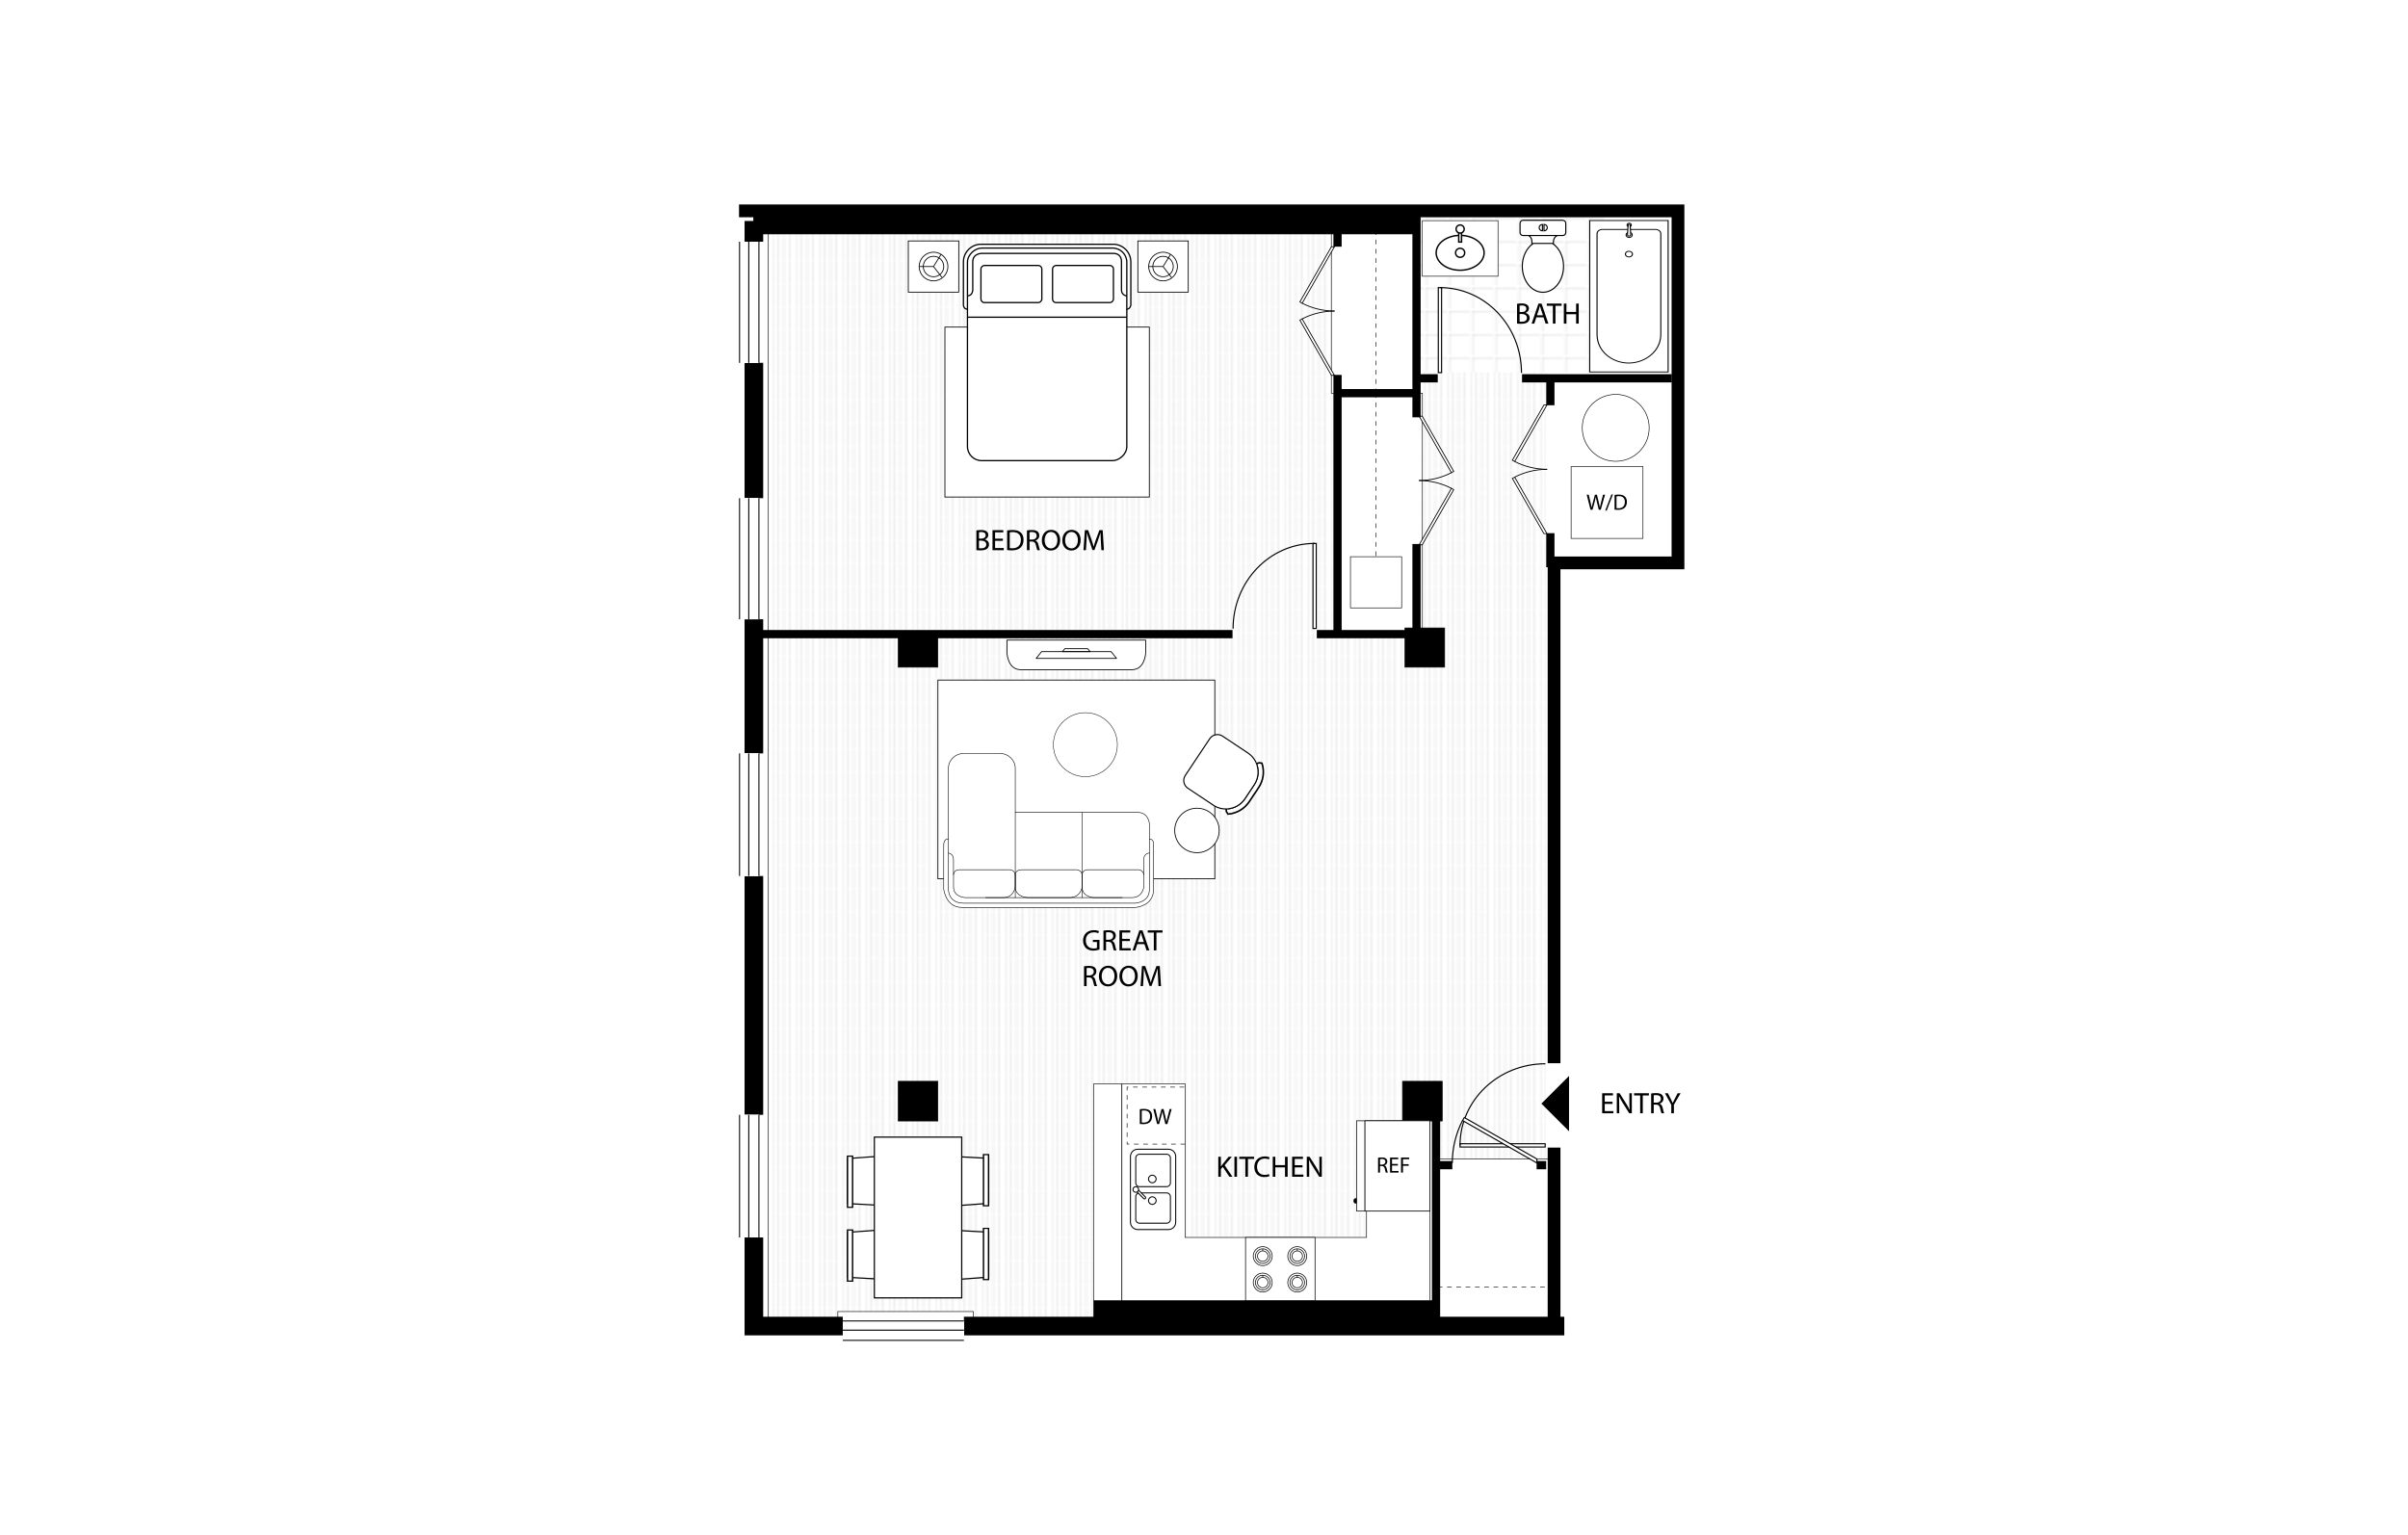 <?xml version="1.0" encoding="UTF-8"?><svg id="y" xmlns="http://www.w3.org/2000/svg" xmlns:xlink="http://www.w3.org/1999/xlink" viewBox="0 0 1035 660"><defs><style>.ax,.ay,.az,.ba,.bb,.bc,.bd,.be,.bf,.bg{fill:none;}.bh{fill:url(#z);}.bi{fill:url(#aa);}.ay,.az,.ba,.bj,.bk,.bb,.bc,.bd,.bl,.bm,.bn,.bo,.bp,.bq,.br,.bs,.bt,.bu,.bv,.be,.bf,.bg{stroke:#000;}.ay,.bv{stroke-width:.3px;}.az,.bc,.bm,.bn,.bo,.bp{stroke-linecap:round;stroke-linejoin:round;}.az,.bp{stroke-width:.24px;}.ba{stroke-dasharray:2;}.ba,.bl,.bt{stroke-width:.26px;}.bw{fill:#c6c6c6;}.bx,.bj,.bk,.bm,.bn,.bo,.bp,.bq,.br,.bs,.bt,.bu,.bv{fill:#fff;}.bj{stroke-width:.24px;}.bj,.bk,.bb,.bd{stroke-miterlimit:10;}.bk,.br{stroke-width:.35px;}.bb,.bn{stroke-width:.36px;}.bc,.bm{stroke-width:.352px;}.bd{stroke-width:.311px;}.by{clip-path:url(#b);}.bo{stroke-width:.204px;}.bq{stroke-width:.513px;}.bs{stroke-width:.35px;}.bu{stroke-width:.292px;}.be{stroke-width:8px;}.bf{stroke-width:5.49px;}.bg{stroke-width:3.54px;}</style><clipPath id="b"><rect class="bx" y=".15" width="22.677" height="5.637"/></clipPath><symbol id="a" viewBox="0 0 22.677 5.939"><rect class="bx" y=".15" width="22.677" height="5.637"/><g class="by"><rect class="bx" y=".15" width="22.677" height="5.637"/></g><path d="M22.677,5.639H0V.301h22.677v5.338ZM22.677,0H0v5.939h22.677V0Z"/><line class="bd" y1="3.102" x2="22.677" y2="3.102"/></symbol><symbol id="c" viewBox="0 0 23.062 12.686"><polygon id="d" class="bu" points="19.685 .2 20.147 1.01 .146 12.434 .146 11.361 19.685 .2"/><path class="ay" d="M22.912,12.502c0-4.162-1.001-8.079-2.765-11.503"/></symbol><symbol id="e" viewBox="0 0 22.659 23.155"><rect id="f" class="bv" x=".15" y=".15" width=".88" height="22.855"/><path class="ay" d="M22.509,23.069C22.509,10.412,12.695.15.59.15"/></symbol><symbol id="g" viewBox="0 0 45.842 12.686"><use width="23.062" height="12.686" xlink:href="#c"/><use width="23.062" height="12.686" transform="translate(45.842) rotate(-180) scale(1 -1)" xlink:href="#c"/></symbol><symbol id="h" viewBox="0 0 12.086 11.432"><g id="i"><g id="j"><path class="br" d="M.175,4.444C.175,2.087,2.804.175,6.042.175c3.244,0,5.869,1.912,5.869,4.269,0,2.356-2.625,4.265-5.869,4.265C2.804,8.709.175,6.8.175,4.444"/><path class="br" d="M4.926,4.439c0-.607.5-1.102,1.117-1.102.618,0,1.118.494,1.118,1.102,0,.614-.5,1.109-1.118,1.109-.617,0-1.117-.495-1.117-1.109"/></g></g><rect class="br" x="5.699" y="7.084" width=".688" height="2.636"/><path class="br" d="M7.037,10.263c0,.548-.445.994-.994.994-.549,0-.994-.446-.994-.994,0-.549.445-.994.994-.994.548,0,.994.445.994.994Z"/></symbol><symbol id="k" viewBox="0 0 12.086 11.432"><use width="12.086" height="11.432" xlink:href="#h"/></symbol><symbol id="l" viewBox="0 0 24.798 15.59"><g id="m"><g id="n"><path class="bv" d="M2.344,14.715c-1.21,0-2.194-.989-2.194-2.202V3.227C.15,2.012,1.134,1.022,2.344,1.022h19.93c1.21,0,2.194.989,2.194,2.204v9.286c0,1.213-.984,2.202-2.194,2.202H2.344Z"/><path class="bv" d="M3.197,2.622h6.922c.619,0,1.121.502,1.121,1.121v8.251c0,.619-.503,1.122-1.122,1.122H3.194c-.619,0-1.121-.502-1.121-1.121V3.746c0-.62.504-1.124,1.124-1.124Z"/><path class="bv" d="M22.948,11.992c0,.618-.505,1.124-1.12,1.124h-7.571c-.615,0-1.119-.506-1.119-1.124V3.746c0-.618.504-1.124,1.119-1.124h7.571c.615,0,1.12.506,1.12,1.124v8.246Z"/><path class="bv" d="M10.065,7.636c0,.638-.518,1.156-1.152,1.156-.639,0-1.153-.519-1.153-1.156s.515-1.156,1.153-1.156c.635,0,1.152.519,1.152,1.156"/><path class="bv" d="M16.614,7.636c0,.638-.517,1.156-1.152,1.156-.639,0-1.152-.519-1.152-1.156s.514-1.156,1.152-1.156c.636,0,1.152.519,1.152,1.156"/><path class="bv" d="M9.53,5.022c-.136.139-.136.358.002.499.139.137.358.137.496,0l2.124-2.129c.135-.138.135-.361.001-.497-.141-.141-.363-.141-.501,0l-2.122,2.127Z"/><path class="bv" d="M13.127,2.63c0,.473-.382.855-.853.855-.467,0-.848-.382-.848-.855,0-.468.381-.851.848-.851.471,0,.853.383.853.851"/></g><path class="bv" d="M.15,15.59"/><path class="bv" d="M24.798,15.59"/><path class="bv" d="M24.798,0"/><path class="bv" d="M.15,0"/></g></symbol><symbol id="o" viewBox="0 0 22.677 5.939"><use width="22.677" height="5.939" xlink:href="#a"/></symbol><symbol id="p" viewBox="0 0 22.407 50.698"><g id="q"><rect class="bv" x=".15" y=".15" width="22.107" height="50.398"/><path class="bv" d="M2.218,12.669C2.218,6.959,6.71,3.162,11.204,3.125c4.493-.04,8.985,3.676,8.985,9.545v33.443c0,1.252-1.236,1.461-1.236,1.461H3.455s-1.236-.209-1.236-1.461V12.669Z"/><path class="bv" d="M12.202,39.375c0,.525-.448.951-.998.951-.554,0-.999-.426-.999-.951,0-.524.445-.95.999-.95.55,0,.998.426.998.95"/><path class="bv" d="M10.524,46.374c-.336-.338-.337-.886.003-1.225.341-.337.886-.337,1.224.003.338.338.337.886-.002,1.225-.34.337-.888.336-1.225-.003"/><path class="bv" d="M10.71,49.485c-.232-.231-.231-.605.002-.837.233-.23.606-.229.838.002.23.232.23.607-.002.837-.233.232-.607.231-.838-.002"/><path class="bv" d="M10.696,45.801c.001-.209.247-.455.46-.457.21.003.455.249.456.459l-.16,3.049c.002.208-.095.457-.305.457-.212-.001-.308-.25-.306-.461l-.144-3.048Z"/></g></symbol><symbol id="r" viewBox="0 0 12.599 19.669"><g id="s"><path class="bv" d="M2.323,15.492s1.103-.378,1.161-1.775v-1.498h5.766v1.471c0,1.399,1.026,1.803,1.026,1.803H2.323Z"/><path class="bv" d="M11.636,15.415c.447,0,.812.364.812.809v2.486c0,.445-.365.81-.812.81H.965c-.449,0-.815-.364-.815-.81v-2.486c0-.444.366-.809.815-.809h10.671Z"/><path class="bv" d="M6.298.15c3.061,0,5.553,3.13,5.553,6.976,0,2.551-1.107,4.897-2.889,6.123l-.059.04H3.729l-.056-.04c-1.806-1.217-2.926-3.564-2.926-6.123C.748,3.28,3.239.15,6.298.15"/><path class="bv" d="M7.306,17.537c0-.477-.393-.858-.881-.86v1.721c.488-.002.881-.385.881-.86Z"/><path class="bv" d="M6.001,16.676c-.484,0-.879.383-.879.86,0,.477.395.86.879.86h.002v-1.721h-.002Z"/></g></symbol><symbol id="t" viewBox="0 0 61.56 47.7"><path class="bn" d="M43.02,46.374c0,.973,1.147,1.145,1.147,1.145h12.214c2.762,0,5-2.238,5-5V5.18c0-2.762-2.238-5-5-5h-12.214s-1.051.052-1.141,1.006c-.004.043-.006.087-.006.134v45.055Z"/><rect class="bn" x=".18" y="1.32" width="60.12" height="45.061" rx="4" ry="4"/><path class="bb" d="M46.74,46.38s.208-1.504,1.666-1.504h8.041s2.315.173,2.353-2.276V5.319s-.018-2.499-2.373-2.499h-7.917s-1.71.012-1.71-1.5"/><rect class="bb" x="44.88" y="25.38" width="10.5" height="17.219" rx="1" ry="1"/><rect class="bb" x="44.88" y="5.13" width="10.5" height="17.219" rx="1" ry="1"/><line class="bb" x1="40.74" y1="1.32" x2="40.74" y2="46.38"/></symbol><symbol id="u" viewBox="0 0 7.44 14.819"><polygon points="0 0 0 14.819 7.44 7.38 .06 0 0 0"/></symbol><symbol id="v" viewBox="0 0 13.786 14.961"><path class="bk" d="M.977,3.405l-.435-.341-.273-.547C1.435,1.028,3.189.175,5.085.175h3.617c1.895,0,3.649.853,4.814,2.34l-.272.596-.456.357"/><path class="bj" d="M12.624,3.214c-.908-1.159-2.327-1.905-3.922-1.905h-3.617c-1.596,0-3.015.747-3.923,1.907"/><path class="bj" d="M1.162,3.216C.509,4.049.12,5.097.12,6.235v6.606c0,1.105.895,2,2,2h9.546c1.105,0,2-.895,2-2v-6.606c0-1.139-.389-2.187-1.042-3.021"/><path class="bj" d="M12.624,3.214c-.908-1.159-2.327-1.905-3.922-1.905h-3.617c-1.596,0-3.015.747-3.923,1.907"/></symbol><symbol id="w" viewBox="0 0 13.6 15.678"><g id="x"><polygon class="br" points="13.425 15.253 13.425 .191 .175 1.328 .175 14.409 13.425 15.253"/><line class="br" x1="1.137" y1="14.409" x2="1.137" y2="1.328"/><rect class="br" x=".175" y=".628" width="1.25" height="14.875"/></g></symbol><pattern id="z" x="0" y="0" width="9.688" height="9.691" patternTransform="translate(-15553.051 -227.503) rotate(90)" patternUnits="userSpaceOnUse" viewBox="0 0 9.688 9.691"><rect class="ax" y="0" width="9.688" height="9.691"/><rect class="bw" y="0" width="9.688" height=".124"/><rect class="bw" y="2.363" width="9.688" height=".24"/><rect class="bw" y="4.726" width="9.688" height=".24"/><rect class="bw" y="7.088" width="9.688" height=".24"/><rect class="bw" y="9.567" width="9.688" height=".124"/></pattern><pattern id="aa" x="0" y="0" width="9.061" height="9.061" patternTransform="translate(-15548.141 -186.509) rotate(90)" patternUnits="userSpaceOnUse" viewBox="0 0 9.061 9.061"><rect class="ax" y="0" width="9.061" height="9.061"/><polygon class="bw" points=".24 8.82 .24 0 0 0 0 8.82 0 9.061 .24 9.061 9.061 9.061 9.061 8.82 .24 8.82"/></pattern></defs><rect class="bx" width="1035" height="660"/><polygon class="bh" points="609.586 160.116 609.586 94.995 324.031 94.995 324.031 566.625 664.3 566.625 664.3 160.116 609.586 160.116"/><rect class="bi" x="609.586" y="90.651" width="79.818" height="69.466"/><use width="12.599" height="19.669" transform="translate(673.239 125.888) rotate(-180) scale(1.598)" xlink:href="#r"/><rect class="bt" x="611.31" y="94.861" width="32.556" height="23.901"/><rect class="bt" x="574.893" y="169.028" width="36.484" height="102.263"/><rect class="bt" x="572.23" y="100.054" width="36.085" height="68.974"/><use width="45.842" height="12.686" transform="translate(625.078 178.75) rotate(90) scale(1.214)" xlink:href="#g"/><use width="45.842" height="12.686" transform="translate(558.468 161.55) rotate(-90) scale(1.214)" xlink:href="#g"/><use width="45.842" height="12.686" transform="translate(649.809 229.589) rotate(-90) scale(1.214)" xlink:href="#g"/><rect class="bt" x="617.236" y="498.317" width="49.533" height="68.308"/><rect class="bt" x="360.116" y="563.853" width="58.255" height="7.79"/><rect class="bt" x="324.031" y="89.718" width="6.225" height="480.368"/><line id="ab" class="bg" x1="608.315" y1="169.028" x2="576.091" y2="169.028"/><line id="ac" class="bg" x1="617.236" y1="569.421" x2="617.236" y2="481.54"/><polyline id="ad" class="bf" points="317.649 90.651 721.229 90.651 721.229 241.996 667.967 241.996 667.967 457.091"/><line id="ae" class="be" x1="324.031" y1="103.916" x2="324.031" y2="94.995"/><path id="af" class="be" d="M324.031,155.979v58.188-58.188Z"/><line id="ag" class="bg" x1="574.893" y1="273.021" x2="574.893" y2="161.172"/><line id="ah" class="bg" x1="574.893" y1="106.046" x2="574.893" y2="90.118"/><line id="ai" class="bg" x1="609.646" y1="162.636" x2="617.968" y2="162.636"/><line id="aj" class="bg" x1="654.201" y1="162.636" x2="718.566" y2="162.636"/><line id="ak" class="bg" x1="666.369" y1="243.86" x2="666.369" y2="229.214"/><line id="al" class="bg" x1="666.369" y1="174.221" x2="666.369" y2="162.636"/><polyline id="am" class="bg" points="608.847 233.874 608.847 272.622 565.99 272.622"/><line id="an" class="bg" x1="608.847" y1="179.415" x2="608.847" y2="89.718"/><line id="ao" class="bg" x1="325.229" y1="272.622" x2="529.757" y2="272.622"/><path id="ap" class="be" d="M324.031,266.23v57.656-57.656Z"/><path id="aq" class="be" d="M324.031,376.615v102.662-102.662Z"/><polyline id="ar" class="be" points="324.031 532.005 324.031 570.087 362.246 570.087"/><line id="as" class="bf" x1="667.967" y1="570.087" x2="667.967" y2="493.363"/><line id="at" class="be" x1="414.309" y1="570.087" x2="672.361" y2="570.087"/><line id="au" class="bg" x1="618.634" y1="500.913" x2="624.226" y2="500.913"/><line id="av" class="bg" x1="660.462" y1="500.913" x2="664.572" y2="500.913"/><use width="22.659" height="23.155" transform="translate(627.309 493.362) rotate(-90) scale(1.601)" xlink:href="#e"/><use width="22.677" height="5.939" transform="translate(414.31 576.445) rotate(-180) scale(2.296 1.477)" xlink:href="#o"/><use width="22.677" height="5.939" transform="translate(326.42 479.277) rotate(90) scale(2.325 1.477)" xlink:href="#o"/><use width="22.677" height="5.939" transform="translate(326.42 323.887) rotate(90) scale(2.325 1.477)" xlink:href="#o"/><use width="22.659" height="23.155" transform="translate(565.991 233.393) rotate(-180) scale(1.599 -1.599)" xlink:href="#e"/><use width="22.659" height="23.155" transform="translate(617.967 123.409) scale(1.599)" xlink:href="#e"/><use width="22.677" height="5.939" transform="translate(326.42 214.167) rotate(90) scale(2.296 1.477)" xlink:href="#o"/><use width="22.677" height="5.939" transform="translate(326.42 103.915) rotate(90) scale(2.296 1.477)" xlink:href="#o"/><rect class="bl" x="386.047" y="464.862" width="17.077" height="17.077"/><rect class="bl" x="602.821" y="464.862" width="17.077" height="17.077"/><rect class="bl" x="386.047" y="272.622" width="17.077" height="14.214"/><rect class="bl" x="603.871" y="269.959" width="17.077" height="16.877"/><rect class="bl" x="470.101" y="559.168" width="147.134" height="10.253"/><use width="23.062" height="12.686" transform="translate(660.826 480.118) rotate(-180) scale(1.598 -1.598)" xlink:href="#c"/><line class="ba" x1="667.967" y1="553.309" x2="617.236" y2="553.309"/><rect class="bt" x="470.101" y="465.961" width="12.117" height="93.208"/><polygon class="bt" points="587.363 481.939 587.363 531.993 509.393 531.993 509.393 465.961 482.218 465.961 482.218 559.168 507.922 559.168 509.393 559.168 614.539 559.168 614.539 534.442 614.539 531.993 614.539 481.939 587.363 481.939"/><use width="24.798" height="15.59" transform="translate(484.442 528.81) rotate(-90) scale(1.42)" xlink:href="#l"/><g id="aw"><rect class="bv" x="535.361" y="531.982" width="29.864" height="27.187"/><path class="bv" d="M557.584,535.957c2.249,0,4.073,1.823,4.073,4.073,0,2.253-1.824,4.076-4.073,4.076s-4.077-1.823-4.077-4.076c0-2.25,1.829-4.073,4.077-4.073"/><path class="bv" d="M557.584,537.33v.449c1.24,0,2.247,1.01,2.249,2.25-.002,1.237-1.01,2.241-2.249,2.247-1.24-.006-2.249-1.01-2.249-2.247,0-1.24,1.01-2.25,2.249-2.25v-.896c-1.738,0-3.144,1.408-3.144,3.146,0,1.734,1.407,3.143,3.144,3.143,1.735,0,3.147-1.409,3.147-3.143-.002-1.738-1.412-3.146-3.147-3.146v.446Z"/><path class="bv" d="M542.746,535.957c2.249,0,4.073,1.823,4.073,4.073,0,2.253-1.824,4.076-4.073,4.076s-4.077-1.823-4.077-4.076c0-2.25,1.829-4.073,4.077-4.073"/><path class="bv" d="M542.746,537.33v.449c1.24,0,2.247,1.01,2.249,2.25-.002,1.237-1.01,2.241-2.249,2.247-1.24-.006-2.249-1.01-2.249-2.247,0-1.24,1.01-2.25,2.249-2.25v-.896c-1.738,0-3.145,1.408-3.145,3.146,0,1.734,1.407,3.143,3.145,3.143,1.735,0,3.147-1.409,3.147-3.143-.002-1.738-1.412-3.146-3.147-3.146v.446Z"/><path class="bv" d="M557.584,547.316c2.249,0,4.073,1.823,4.073,4.073,0,2.253-1.824,4.077-4.073,4.077s-4.077-1.823-4.077-4.077c0-2.25,1.829-4.073,4.077-4.073"/><path class="bv" d="M557.584,548.691v.448c1.24,0,2.247,1.01,2.249,2.25-.002,1.239-1.01,2.241-2.249,2.247-1.24-.006-2.249-1.008-2.249-2.247,0-1.241,1.01-2.25,2.249-2.25v-.896c-1.738,0-3.144,1.408-3.144,3.146,0,1.734,1.407,3.144,3.144,3.144,1.735,0,3.147-1.41,3.147-3.144-.002-1.738-1.412-3.146-3.147-3.146v.448Z"/><path class="bv" d="M542.746,547.316c2.249,0,4.073,1.823,4.073,4.073,0,2.253-1.824,4.077-4.073,4.077s-4.077-1.823-4.077-4.077c0-2.25,1.829-4.073,4.077-4.073"/><path class="bv" d="M542.746,548.691v.448c1.24,0,2.247,1.01,2.249,2.25-.002,1.239-1.01,2.241-2.249,2.247-1.24-.006-2.249-1.008-2.249-2.247,0-1.241,1.01-2.25,2.249-2.25v-.896c-1.738,0-3.145,1.408-3.145,3.146,0,1.734,1.407,3.144,3.145,3.144,1.735,0,3.147-1.41,3.147-3.144-.002-1.738-1.412-3.146-3.147-3.146v.448Z"/></g><path d="M582.736,515.107c.559,0,1.004.524,1.004,1.175,0,.648-.446,1.17-1.004,1.17-.551,0-1.006-.523-1.006-1.17,0-.651.455-1.175,1.006-1.175"/><rect class="bv" x="583.106" y="481.851" width="31.509" height="38.824"/><line class="ay" x1="586.691" y1="520.675" x2="586.691" y2="481.851"/><rect class="bv" x="586.691" y="481.851" width="27.925" height="38.824"/><rect class="bt" x="675.291" y="200.585" width="30.892" height="30.892"/><circle class="bt" cx="694.465" cy="183.941" r="14.381"/><rect class="bl" x="324.031" y="89.718" width="285.615" height="10.869"/><line class="ba" x1="591.404" y1="169.028" x2="591.404" y2="99.655"/><line class="ba" x1="591.404" y1="169.028" x2="591.404" y2="239.334"/><rect class="bt" x="580.452" y="239.334" width="22.003" height="22.003"/><use width="22.407" height="50.698" transform="translate(717.226 160.114) rotate(-180) scale(1.525 1.292)" xlink:href="#p"/><rect class="bs" x="406.14" y="140.622" width="87.865" height="73.062"/><rect class="bs" x="489.065" y="103.584" width="21.671" height="22.01"/><path class="bs" d="M493.734,114.589c0-3.405,2.761-6.167,6.167-6.167s6.168,2.762,6.168,6.167-2.763,6.166-6.168,6.166-6.167-2.76-6.167-6.166Z"/><path class="bs" d="M495.499,114.589c0-2.43,1.972-4.402,4.402-4.402,2.431,0,4.401,1.972,4.401,4.402s-1.97,4.4-4.401,4.4c-2.429,0-4.402-1.971-4.402-4.4Z"/><line class="bs" x1="499.901" y1="114.589" x2="503.142" y2="109.348"/><line class="bs" x1="499.901" y1="114.589" x2="503.516" y2="119.278"/><line class="bs" x1="499.901" y1="114.589" x2="493.734" y2="114.589"/><rect class="bs" x="390.409" y="103.584" width="21.672" height="22.01"/><path class="bs" d="M395.078,114.589c0-3.405,2.761-6.167,6.167-6.167,3.407,0,6.168,2.762,6.168,6.167s-2.76,6.166-6.168,6.166c-3.405,0-6.167-2.76-6.167-6.166Z"/><path class="bs" d="M396.843,114.589c0-2.43,1.972-4.402,4.402-4.402,2.431,0,4.401,1.972,4.401,4.402s-1.97,4.4-4.401,4.4c-2.429,0-4.402-1.971-4.402-4.4Z"/><line class="bs" x1="401.245" y1="114.589" x2="404.486" y2="109.348"/><line class="bs" x1="401.245" y1="114.589" x2="404.861" y2="119.278"/><line class="bs" x1="401.245" y1="114.589" x2="395.078" y2="114.589"/><use width="61.56" height="47.7" transform="translate(413.823 198.308) rotate(-90) scale(1.52)" xlink:href="#t"/><polyline class="ba" points="509.393 491.859 484.443 491.859 484.443 467.359 509.393 467.359"/><rect class="bs" x="403.124" y="292.37" width="119.013" height="85.441"/><path class="bm" d="M462.618,275.187h-29.796v5.416s.225,7.315,5.955,7.315h47.709c5.73,0,5.955-7.315,5.955-7.315v-5.416h-29.823Z"/><polygon class="bc" points="447.669 280.163 447.591 280.261 445.366 283.053 479.902 283.053 479.902 283.053 477.601 280.163 447.669 280.163"/><polyline class="bc" points="457.673 278.88 456.64 280.163 468.552 280.163 467.517 278.88 457.673 278.88"/><path class="bp" d="M407.635,330.333v23.949c0,.011.003.022.003.031v6.36h-.19s-1.821-.112-1.821,2.582v18.987s.855,7.864,7.764,7.864h74.586s7.86-.409,7.86-7.864v-19.567s-.029-2.002-1.82-2.002v-6.613s-.319-4.793-5.012-4.793h-52.621v-18.934c0-3.53-2.916-6.391-6.513-6.391h-15.723c-3.597,0-6.513,2.862-6.513,6.391Z"/><path class="az" d="M407.639,360.673v21.341s-.368,6.27,6.555,6.27h73.783s5.945-.328,6.04-5.614v-21.997"/><path class="az" d="M409.845,376.288s-.18-2.384,2.517-2.384h21.07s2.952-.407,2.952,2.752v4.538s-.488,4.694-5.082,4.694h-16.471s-4.989-.178-4.989-4.538l.003-5.062Z"/><path class="az" d="M465.123,376.288s-.179-2.384,2.516-2.384h21.071s2.952-.407,2.952,2.752v4.538s-.488,4.694-5.082,4.694h-16.471s-4.989-.178-4.989-4.538l.004-5.062Z"/><path class="az" d="M436.387,376.288s-.194-2.384,2.729-2.384h22.844s3.2-.407,3.2,2.752v4.538s-.53,4.694-5.51,4.694h-17.859s-5.408-.178-5.408-4.538l.003-5.062Z"/><path class="az" d="M493.991,366.714s-2.377.125-2.377,2.752v6.582"/><path class="az" d="M407.639,366.738c.565.097,2.186.557,2.186,2.728v6.582"/><line class="az" x1="465.12" y1="349.267" x2="465.12" y2="385.888"/><line class="az" x1="436.384" y1="349.267" x2="436.384" y2="385.888"/><line class="az" x1="482.364" y1="385.888" x2="423.647" y2="385.888"/><use width="13.786" height="14.961" transform="translate(546.85 330.416) rotate(123.665) scale(1.987)" xlink:href="#v"/><path class="bo" d="M466.511,306.393c7.593,0,13.75,6.157,13.75,13.75s-6.157,13.75-13.75,13.75-13.752-6.156-13.752-13.75,6.157-13.75,13.752-13.75Z"/><path class="bs" d="M514.474,347.463c5.281,0,9.562,4.28,9.562,9.56s-4.281,9.562-9.562,9.562-9.561-4.28-9.561-9.562,4.281-9.56,9.561-9.56Z"/><use width="13.6" height="15.678" transform="translate(425.202 519.303) rotate(-180) scale(1.741 1.479)" xlink:href="#w"/><use width="13.6" height="15.678" transform="translate(425.202 551.028) rotate(-180) scale(1.741 1.479)" xlink:href="#w"/><use width="13.6" height="15.678" transform="translate(363.97 527.837) scale(1.741 1.479)" xlink:href="#w"/><use width="13.6" height="15.678" transform="translate(363.97 496.112) scale(1.741 1.479)" xlink:href="#w"/><rect class="bq" x="375.811" y="488.863" width="37.549" height="69.107"/><path d="M472.582,408.207c-.498.179-1.482.473-2.645.473-1.303,0-2.377-.332-3.219-1.137-.741-.715-1.202-1.865-1.202-3.207.013-2.568,1.776-4.446,4.663-4.446.997,0,1.776.217,2.146.396l-.268.907c-.46-.204-1.034-.371-1.903-.371-2.096,0-3.462,1.303-3.462,3.462,0,2.185,1.316,3.475,3.321,3.475.729,0,1.226-.102,1.482-.23v-2.568h-1.75v-.895h2.836v4.14Z"/><path d="M474.286,400.094c.562-.116,1.367-.179,2.133-.179,1.188,0,1.955.218,2.491.703.435.383.677.971.677,1.635,0,1.137-.715,1.891-1.622,2.197v.039c.664.229,1.06.843,1.265,1.738.281,1.201.485,2.031.664,2.363h-1.15c-.14-.243-.332-.984-.574-2.057-.256-1.188-.716-1.635-1.725-1.674h-1.048v3.731h-1.111v-8.496ZM475.397,404.016h1.137c1.188,0,1.941-.651,1.941-1.635,0-1.112-.804-1.597-1.98-1.61-.536,0-.92.051-1.099.103v3.143Z"/><path d="M485.621,404.553h-3.347v3.104h3.731v.932h-4.842v-8.611h4.65v.933h-3.539v2.72h3.347v.921Z"/><path d="M488.844,405.881l-.894,2.709h-1.15l2.926-8.611h1.342l2.938,8.611h-1.188l-.92-2.709h-3.054ZM491.667,405.012l-.843-2.479c-.192-.562-.32-1.073-.448-1.571h-.025c-.128.511-.268,1.034-.435,1.559l-.843,2.491h2.593Z"/><path d="M495.926,400.924h-2.619v-.946h6.375v.946h-2.632v7.665h-1.123v-7.665Z"/><path d="M465.932,415.433c.562-.116,1.368-.179,2.134-.179,1.188,0,1.954.218,2.491.703.435.383.677.971.677,1.635,0,1.137-.715,1.891-1.623,2.197v.039c.665.229,1.061.843,1.266,1.738.281,1.201.485,2.031.664,2.363h-1.15c-.14-.243-.332-.984-.575-2.057-.255-1.188-.715-1.635-1.724-1.674h-1.048v3.731h-1.112v-8.496ZM467.043,419.355h1.137c1.188,0,1.943-.651,1.943-1.635,0-1.112-.805-1.597-1.981-1.61-.536,0-.92.051-1.099.103v3.143Z"/><path d="M480.206,419.534c0,2.964-1.802,4.535-3.999,4.535-2.274,0-3.871-1.763-3.871-4.369,0-2.734,1.699-4.523,3.999-4.523,2.351,0,3.871,1.802,3.871,4.357ZM473.524,419.674c0,1.84.997,3.488,2.747,3.488,1.763,0,2.76-1.623,2.76-3.578,0-1.712-.894-3.5-2.747-3.5-1.84,0-2.76,1.699-2.76,3.59Z"/><path d="M489.013,419.534c0,2.964-1.802,4.535-3.999,4.535-2.274,0-3.871-1.763-3.871-4.369,0-2.734,1.699-4.523,3.999-4.523,2.351,0,3.871,1.802,3.871,4.357ZM482.331,419.674c0,1.84.997,3.488,2.747,3.488,1.763,0,2.76-1.623,2.76-3.578,0-1.712-.894-3.5-2.747-3.5-1.84,0-2.76,1.699-2.76,3.59Z"/><path d="M497.719,420.147c-.064-1.201-.141-2.645-.128-3.718h-.038c-.294,1.01-.651,2.082-1.086,3.271l-1.521,4.177h-.843l-1.393-4.101c-.409-1.214-.754-2.325-.996-3.347h-.026c-.025,1.073-.089,2.517-.165,3.807l-.23,3.692h-1.06l.6-8.611h1.418l1.469,4.165c.358,1.06.651,2.005.869,2.9h.038c.217-.869.523-1.815.907-2.9l1.533-4.165h1.418l.537,8.611h-1.086l-.217-3.782Z"/><path d="M693.094,474.576h-3.347v3.104h3.731v.932h-4.843v-8.611h4.651v.933h-3.539v2.72h3.347v.921Z"/><path d="M694.925,478.612v-8.611h1.213l2.76,4.357c.639,1.01,1.137,1.916,1.546,2.798l.025-.013c-.102-1.15-.128-2.198-.128-3.539v-3.603h1.048v8.611h-1.124l-2.734-4.369c-.601-.958-1.175-1.942-1.609-2.875l-.038.013c.064,1.086.089,2.121.089,3.551v3.679h-1.047Z"/><path d="M704.971,470.947h-2.619v-.946h6.375v.946h-2.632v7.665h-1.123v-7.665Z"/><path d="M709.688,470.117c.562-.116,1.367-.179,2.133-.179,1.188,0,1.955.218,2.491.703.435.383.677.971.677,1.635,0,1.137-.715,1.891-1.622,2.197v.039c.664.229,1.06.843,1.265,1.738.281,1.201.485,2.031.664,2.363h-1.15c-.14-.243-.332-.984-.574-2.057-.256-1.188-.716-1.635-1.725-1.674h-1.048v3.731h-1.111v-8.496ZM710.799,474.039h1.137c1.188,0,1.941-.651,1.941-1.635,0-1.112-.804-1.597-1.98-1.61-.536,0-.92.051-1.099.103v3.143Z"/><path d="M718.341,478.612v-3.654l-2.721-4.957h1.265l1.214,2.377c.332.651.588,1.176.856,1.776h.026c.243-.562.536-1.124.868-1.776l1.239-2.377h1.265l-2.887,4.944v3.667h-1.124Z"/><path d="M683.627,219.13l-1.638-6.458h.882l.767,3.268c.191.805.364,1.61.479,2.233h.019c.105-.642.307-1.408.527-2.242l.862-3.258h.872l.786,3.278c.182.766.354,1.533.45,2.213h.019c.134-.709.317-1.428.518-2.233l.853-3.258h.853l-1.83,6.458h-.872l-.815-3.363c-.201-.824-.335-1.456-.421-2.108h-.019c-.116.642-.259,1.275-.498,2.108l-.92,3.363h-.872Z"/><path d="M689.947,219.513l2.673-6.947h.651l-2.682,6.947h-.642Z"/><path d="M693.972,212.758c.508-.076,1.112-.134,1.773-.134,1.198,0,2.051.278,2.616.805.575.527.91,1.274.91,2.319,0,1.054-.326,1.916-.929,2.51-.604.604-1.6.93-2.856.93-.595,0-1.092-.029-1.514-.077v-6.352ZM694.806,218.469c.211.038.517.048.843.048,1.782,0,2.749-.996,2.749-2.74.01-1.524-.853-2.492-2.615-2.492-.431,0-.758.039-.978.087v5.098Z"/><path d="M523.645,497.296h1.112v4.152h.038c.23-.332.46-.639.677-.92l2.632-3.232h1.38l-3.118,3.654,3.36,4.957h-1.316l-2.836-4.229-.818.946v3.283h-1.112v-8.611Z"/><path d="M531.685,497.296v8.611h-1.112v-8.611h1.112Z"/><path d="M535.264,498.241h-2.619v-.946h6.375v.946h-2.632v7.665h-1.123v-7.665Z"/><path d="M545.654,505.626c-.409.204-1.226.409-2.274.409-2.427,0-4.254-1.533-4.254-4.357,0-2.696,1.826-4.523,4.497-4.523,1.073,0,1.75.23,2.044.383l-.268.907c-.422-.204-1.022-.358-1.738-.358-2.019,0-3.36,1.29-3.36,3.552,0,2.108,1.214,3.462,3.309,3.462.677,0,1.367-.14,1.814-.357l.23.882Z"/><path d="M548.162,497.296v3.603h4.165v-3.603h1.124v8.611h-1.124v-4.037h-4.165v4.037h-1.112v-8.611h1.112Z"/><path d="M559.843,501.87h-3.347v3.104h3.731v.932h-4.843v-8.611h4.651v.933h-3.539v2.72h3.347v.921Z"/><path d="M561.674,505.907v-8.611h1.213l2.76,4.357c.639,1.01,1.137,1.916,1.546,2.798l.025-.013c-.102-1.15-.128-2.198-.128-3.539v-3.603h1.048v8.611h-1.124l-2.734-4.369c-.601-.958-1.175-1.942-1.609-2.875l-.038.013c.064,1.086.089,2.121.089,3.551v3.679h-1.047Z"/><path d="M419.666,228.042c.486-.102,1.252-.179,2.032-.179,1.112,0,1.827.192,2.364.626.447.332.715.843.715,1.52,0,.831-.549,1.559-1.456,1.891v.026c.818.204,1.776.881,1.776,2.159,0,.741-.294,1.303-.729,1.725-.6.549-1.571.804-2.977.804-.766,0-1.354-.051-1.725-.102v-8.47ZM420.778,231.567h1.01c1.175,0,1.865-.613,1.865-1.443,0-1.01-.767-1.406-1.891-1.406-.511,0-.805.039-.984.077v2.772ZM420.778,235.694c.218.038.537.051.932.051,1.15,0,2.21-.422,2.21-1.673,0-1.176-1.009-1.661-2.223-1.661h-.92v3.283Z"/><path d="M431.053,232.501h-3.347v3.104h3.731v.932h-4.843v-8.611h4.651v.933h-3.539v2.72h3.347v.921Z"/><path d="M432.883,228.042c.677-.102,1.482-.179,2.364-.179,1.597,0,2.734.371,3.487,1.074.767.703,1.214,1.699,1.214,3.092,0,1.405-.435,2.555-1.239,3.347-.805.805-2.134,1.239-3.807,1.239-.793,0-1.457-.038-2.019-.102v-8.47ZM433.994,235.656c.281.051.69.064,1.124.064,2.377,0,3.667-1.329,3.667-3.654.013-2.032-1.137-3.322-3.488-3.322-.575,0-1.009.051-1.303.116v6.796Z"/><path d="M441.396,228.042c.562-.116,1.368-.179,2.134-.179,1.188,0,1.954.218,2.491.703.435.383.677.971.677,1.635,0,1.137-.715,1.891-1.623,2.197v.039c.665.229,1.061.843,1.266,1.738.281,1.201.485,2.031.664,2.363h-1.15c-.14-.243-.332-.984-.575-2.057-.255-1.188-.715-1.635-1.724-1.674h-1.048v3.731h-1.112v-8.496ZM442.508,231.964h1.137c1.188,0,1.943-.651,1.943-1.635,0-1.112-.805-1.597-1.981-1.61-.536,0-.92.051-1.099.103v3.143Z"/><path d="M455.671,232.143c0,2.964-1.802,4.535-3.999,4.535-2.274,0-3.871-1.763-3.871-4.369,0-2.734,1.699-4.523,3.999-4.523,2.351,0,3.871,1.802,3.871,4.357ZM448.988,232.283c0,1.84.997,3.488,2.747,3.488,1.763,0,2.76-1.623,2.76-3.578,0-1.712-.894-3.5-2.747-3.5-1.84,0-2.76,1.699-2.76,3.59Z"/><path d="M464.478,232.143c0,2.964-1.802,4.535-3.999,4.535-2.274,0-3.871-1.763-3.871-4.369,0-2.734,1.699-4.523,3.999-4.523,2.351,0,3.871,1.802,3.871,4.357ZM457.795,232.283c0,1.84.997,3.488,2.747,3.488,1.763,0,2.76-1.623,2.76-3.578,0-1.712-.894-3.5-2.747-3.5-1.84,0-2.76,1.699-2.76,3.59Z"/><path d="M473.181,232.756c-.063-1.201-.14-2.645-.127-3.718h-.038c-.294,1.01-.652,2.082-1.086,3.271l-1.521,4.177h-.843l-1.392-4.101c-.409-1.214-.754-2.325-.997-3.347h-.025c-.026,1.073-.09,2.517-.166,3.807l-.23,3.692h-1.06l.6-8.611h1.418l1.469,4.165c.358,1.06.651,2.005.869,2.9h.038c.217-.869.523-1.815.907-2.9l1.533-4.165h1.418l.537,8.611h-1.086l-.218-3.782Z"/><path d="M652.045,130.631c.485-.102,1.251-.179,2.031-.179,1.112,0,1.827.192,2.363.626.448.332.716.843.716,1.52,0,.831-.55,1.559-1.457,1.891v.026c.818.204,1.776.881,1.776,2.159,0,.741-.294,1.303-.728,1.725-.601.549-1.572.804-2.977.804-.766,0-1.354-.051-1.724-.102v-8.47ZM653.157,134.157h1.01c1.175,0,1.865-.613,1.865-1.443,0-1.01-.766-1.406-1.89-1.406-.511,0-.805.039-.984.077v2.772ZM653.157,138.283c.217.038.537.051.933.051,1.149,0,2.209-.422,2.209-1.673,0-1.176-1.009-1.661-2.223-1.661h-.92v3.283Z"/><path d="M660.366,136.418l-.894,2.709h-1.15l2.926-8.611h1.342l2.938,8.611h-1.188l-.92-2.709h-3.054ZM663.189,135.549l-.843-2.479c-.191-.562-.319-1.073-.447-1.571h-.025c-.128.511-.268,1.034-.435,1.559l-.843,2.491h2.593Z"/><path d="M667.447,131.461h-2.618v-.946h6.375v.946h-2.632v7.665h-1.125v-7.665Z"/><path d="M673.276,130.516v3.603h4.165v-3.603h1.124v8.611h-1.124v-4.037h-4.165v4.037h-1.111v-8.611h1.111Z"/><path d="M592.317,497.737c.422-.087,1.025-.134,1.6-.134.891,0,1.466.163,1.869.527.326.288.508.729.508,1.226,0,.854-.537,1.418-1.217,1.649v.029c.498.172.796.632.949,1.303.211.9.364,1.524.498,1.773h-.862c-.106-.182-.25-.738-.431-1.542-.192-.891-.537-1.226-1.294-1.255h-.786v2.798h-.834v-6.372ZM593.152,500.679h.853c.891,0,1.457-.488,1.457-1.226,0-.833-.604-1.198-1.486-1.207-.403,0-.69.038-.824.076v2.357Z"/><path d="M600.82,501.081h-2.511v2.328h2.798v.7h-3.632v-6.458h3.488v.7h-2.654v2.041h2.511v.69Z"/><path d="M602.192,497.651h3.478v.7h-2.644v2.146h2.444v.69h-2.444v2.923h-.834v-6.458Z"/><path d="M489.907,476.865c.508-.076,1.112-.134,1.773-.134,1.198,0,2.051.278,2.616.805.575.527.91,1.274.91,2.319,0,1.054-.326,1.916-.929,2.51-.604.604-1.6.93-2.856.93-.595,0-1.092-.029-1.514-.077v-6.352ZM490.741,482.577c.211.038.517.048.843.048,1.782,0,2.749-.996,2.749-2.74.01-1.524-.853-2.492-2.615-2.492-.431,0-.758.039-.978.087v5.098Z"/><path d="M497.346,483.237l-1.638-6.458h.882l.767,3.268c.191.805.364,1.61.479,2.233h.019c.105-.642.307-1.408.527-2.242l.862-3.258h.872l.786,3.278c.182.766.354,1.533.45,2.213h.019c.134-.709.317-1.428.518-2.233l.853-3.258h.853l-1.83,6.458h-.872l-.815-3.363c-.201-.824-.335-1.456-.421-2.108h-.019c-.116.642-.259,1.275-.498,2.108l-.92,3.363h-.872Z"/><use width="7.44" height="14.819" transform="translate(674.404 486.243) rotate(-180) scale(1.598)" xlink:href="#u"/><use width="12.086" height="11.432" transform="translate(638.203 116.486) rotate(-180) scale(1.756)" xlink:href="#k"/></svg>